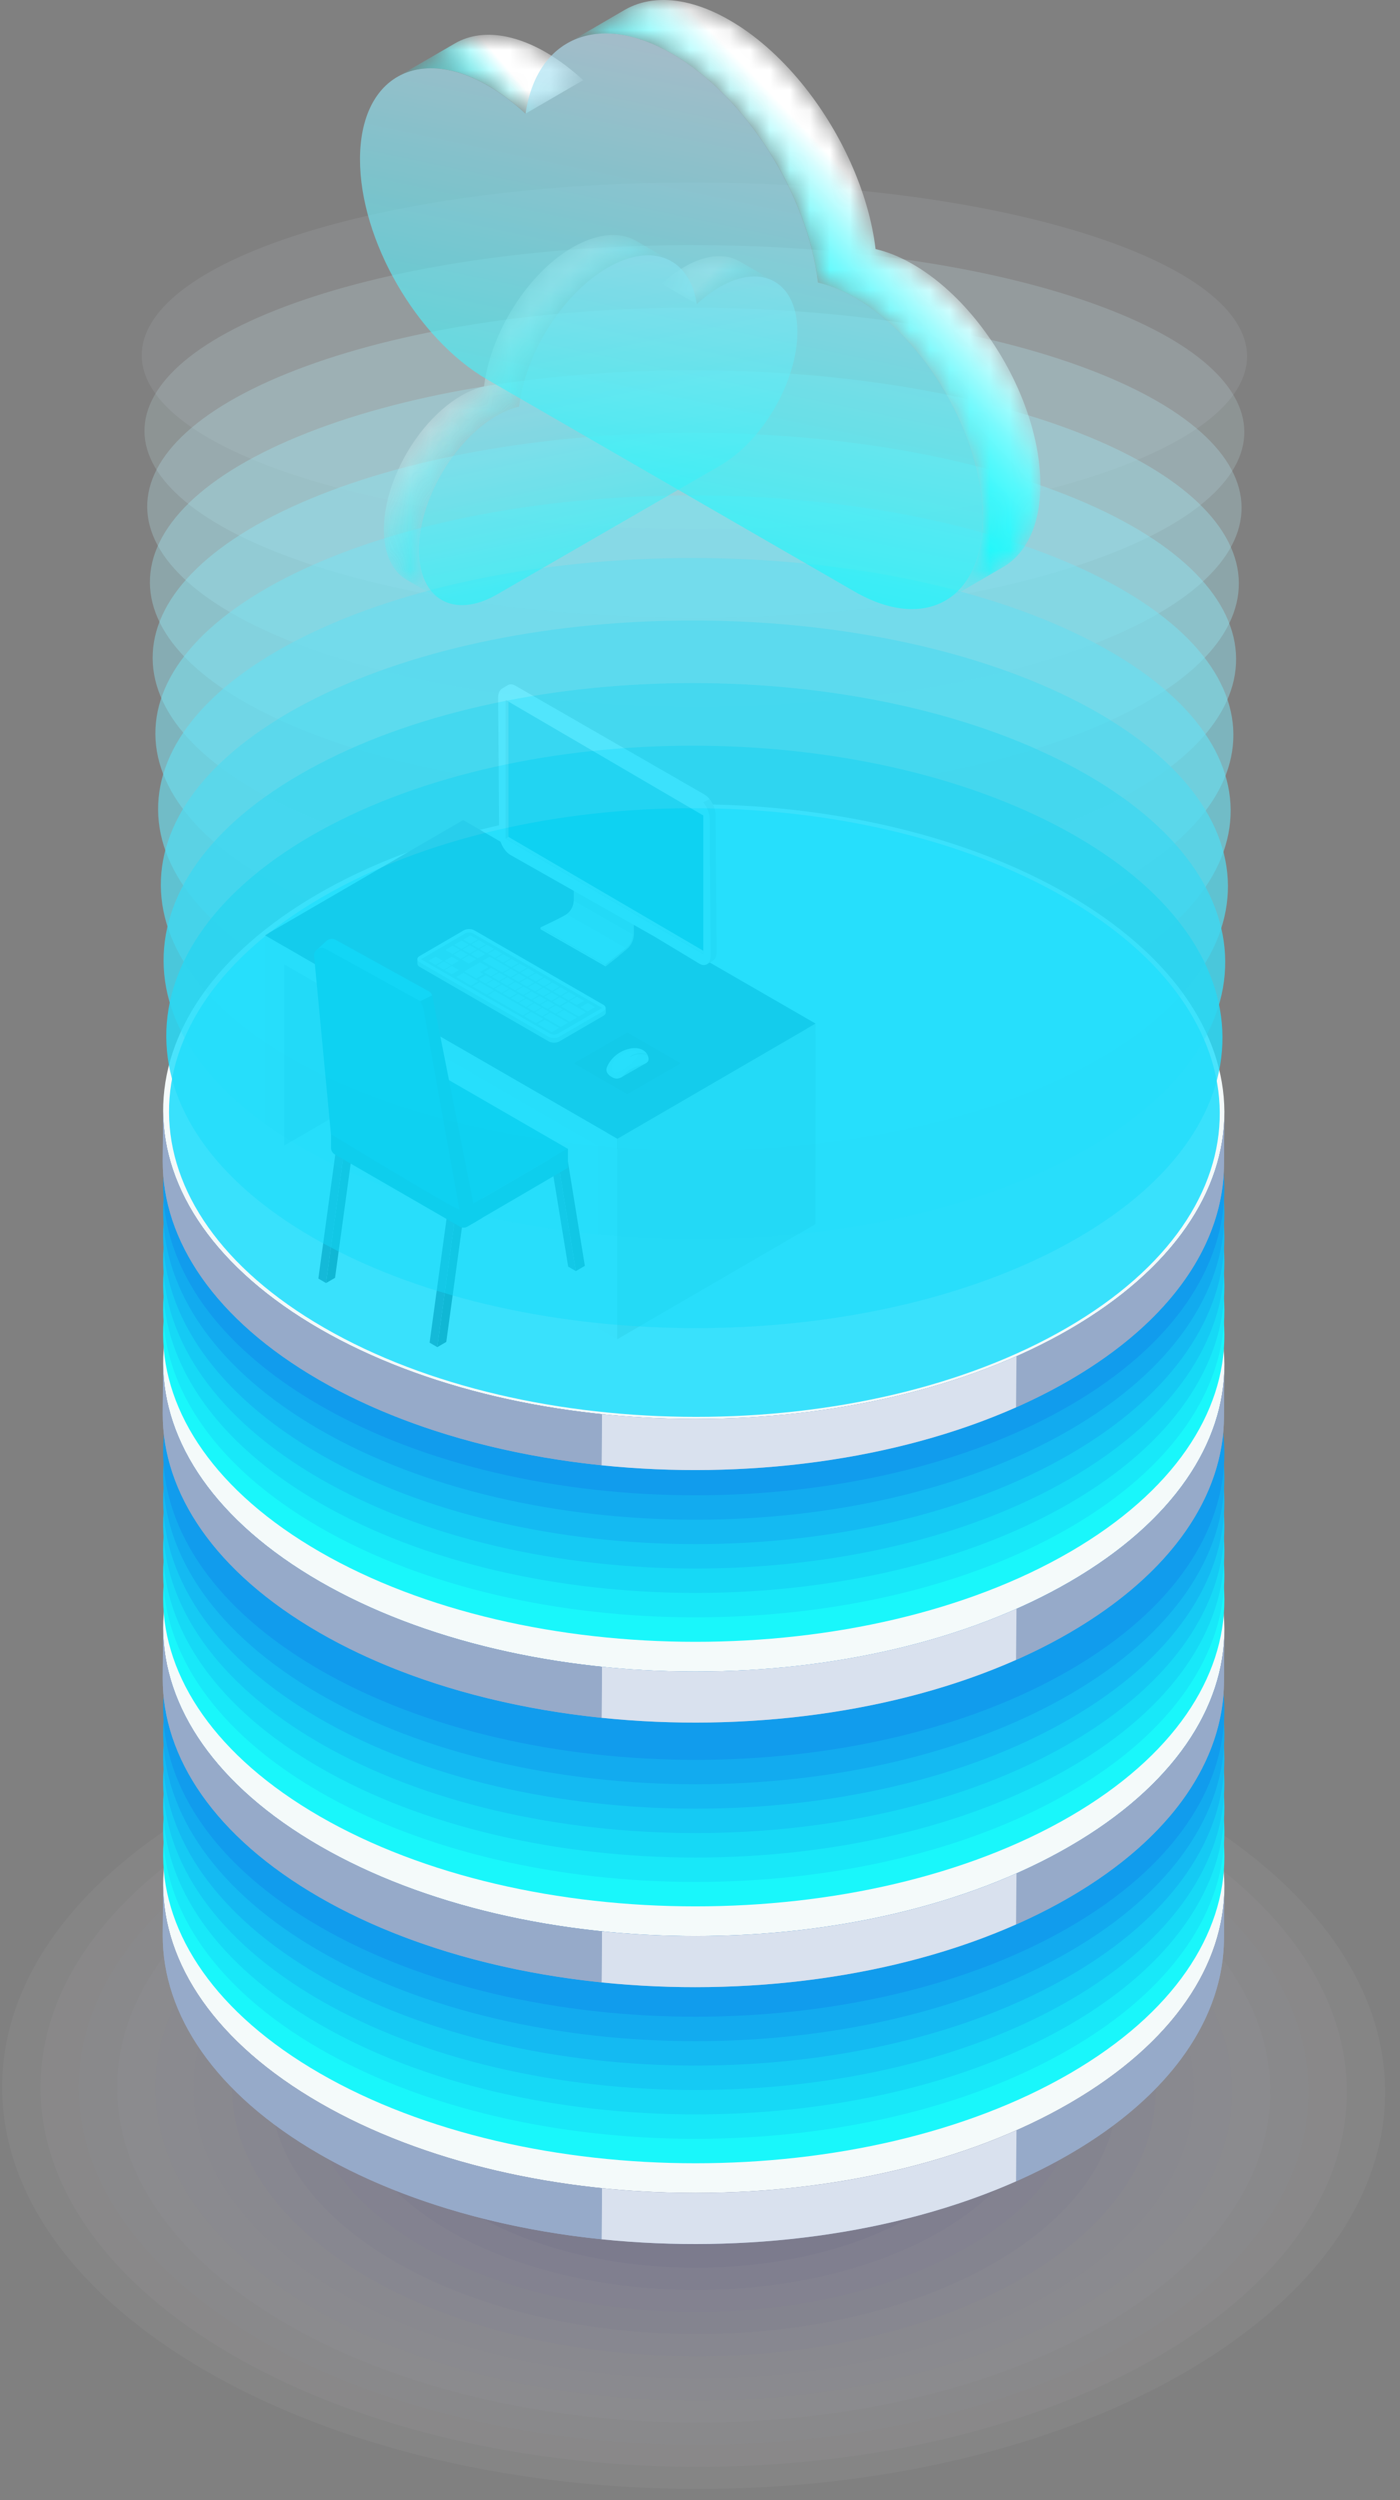<svg width="70" height="125" viewBox="0 0 70 125" fill="none" xmlns="http://www.w3.org/2000/svg">
<rect x="0" y="0" width="70" height="125" fill="#808080" stroke="none"/>
<g opacity="0.2">
<path opacity="0.2" d="M69.257 104.666C69.317 93.643 53.886 84.622 34.791 84.519C15.696 84.415 0.168 93.268 0.108 104.292C0.048 115.315 15.479 124.336 34.574 124.439C53.669 124.542 69.197 115.69 69.257 104.666Z" fill="white"/>
<path opacity="0.2" d="M67.343 104.657C67.4 94.243 52.823 85.722 34.786 85.625C16.749 85.527 2.082 93.889 2.025 104.303C1.969 114.716 16.545 123.237 34.582 123.335C52.619 123.433 67.287 115.07 67.343 104.657Z" fill="#EBEAF8"/>
<path opacity="0.2" d="M65.427 104.645C65.48 94.842 51.759 86.82 34.78 86.728C17.801 86.636 3.993 94.509 3.94 104.312C3.887 114.115 17.608 122.137 34.587 122.229C51.566 122.321 65.374 114.448 65.427 104.645Z" fill="#D6D5F2"/>
<path opacity="0.2" d="M63.513 104.635C63.563 95.444 50.697 87.923 34.776 87.836C18.854 87.75 5.907 95.131 5.857 104.323C5.807 113.515 18.674 121.036 34.595 121.122C50.516 121.208 63.464 113.827 63.513 104.635Z" fill="#C2BFEB"/>
<path opacity="0.2" d="M61.602 104.624C61.648 96.042 49.636 89.02 34.771 88.94C19.907 88.859 7.819 95.751 7.772 104.332C7.726 112.913 19.738 119.935 34.603 120.016C49.468 120.096 61.555 113.205 61.602 104.624Z" fill="#ADAAE4"/>
<path opacity="0.2" d="M59.688 104.612C59.731 96.641 48.574 90.118 34.767 90.043C20.96 89.969 9.732 96.37 9.689 104.341C9.646 112.312 20.804 118.834 34.611 118.909C48.417 118.984 59.645 112.583 59.688 104.612Z" fill="#9995DD"/>
<path opacity="0.2" d="M57.775 104.602C57.815 97.241 47.512 91.218 34.763 91.149C22.014 91.08 11.646 96.991 11.606 104.352C11.566 111.713 21.869 117.736 34.618 117.805C47.367 117.874 57.735 111.963 57.775 104.602Z" fill="#8480D7"/>
<path opacity="0.2" d="M55.863 104.59C55.9 97.84 46.451 92.316 34.758 92.253C23.066 92.189 13.558 97.61 13.521 104.361C13.485 111.111 22.933 116.635 34.626 116.699C46.318 116.762 55.827 111.341 55.863 104.59Z" fill="#706BD0"/>
<path opacity="0.2" d="M53.947 104.581C53.98 98.442 45.386 93.418 34.752 93.361C24.117 93.303 15.469 98.233 15.436 104.372C15.403 110.511 23.997 115.534 34.631 115.592C45.266 115.65 53.914 110.72 53.947 104.581Z" fill="#5B56C9"/>
<path opacity="0.2" d="M52.033 104.569C52.063 99.04 44.324 94.516 34.748 94.464C25.171 94.412 17.383 98.852 17.353 104.381C17.323 109.91 25.062 114.434 34.639 114.486C44.216 114.537 52.004 110.098 52.033 104.569Z" fill="#4740C2"/>
<path opacity="0.2" d="M50.12 104.559C50.147 99.641 43.262 95.616 34.743 95.57C26.224 95.524 19.297 99.474 19.27 104.392C19.244 109.311 26.128 113.335 34.647 113.381C43.166 113.428 50.093 109.478 50.12 104.559Z" fill="#322BBC"/>
<path opacity="0.2" d="M44.275 110.008C39.016 113.045 30.461 113.029 25.167 109.973C19.876 106.917 19.848 101.979 25.108 98.942C30.367 95.905 38.922 95.922 44.216 98.978C49.507 102.033 49.535 106.972 44.275 110.008Z" fill="#1E16B5"/>
</g>
<path d="M53.388 83.409C63.782 89.41 63.837 99.14 53.51 105.143C43.181 111.144 26.386 111.144 15.989 105.143C5.594 99.143 5.54 89.412 15.866 83.409C26.195 77.406 42.993 77.406 53.388 83.409Z" fill="#F4FAFA"/>
<path d="M61.219 94.35L61.198 96.904C61.186 100.813 58.618 104.715 53.489 107.695C43.163 113.696 26.365 113.696 15.97 107.695C10.74 104.675 8.127 100.709 8.139 96.751L8.16 94.197C8.148 98.156 10.761 102.121 15.991 105.139C26.386 111.139 43.184 111.139 53.513 105.139C58.642 102.161 61.21 98.259 61.219 94.35Z" fill="#96AAC9"/>
<path d="M61.219 94.351L61.198 96.904C61.191 99.249 60.265 101.591 58.418 103.732L58.439 101.178C60.286 99.037 61.212 96.695 61.219 94.351Z" fill="#96AAC9"/>
<path d="M58.439 101.178L58.418 103.732C57.186 105.162 55.541 106.503 53.489 107.695C52.636 108.192 51.739 108.647 50.803 109.062L50.824 106.508C51.76 106.093 52.657 105.638 53.51 105.141C55.565 103.949 57.207 102.608 58.439 101.178Z" fill="#96AAC9"/>
<path d="M50.824 106.508L50.803 109.061C44.779 111.728 37.223 112.694 30.078 111.957L30.099 109.403C37.244 110.141 44.8 109.175 50.824 106.508Z" fill="#D9E1EE"/>
<path d="M30.099 109.403L30.078 111.957C26.209 111.559 22.463 110.661 19.143 109.264L19.165 106.71C22.482 108.107 26.23 109.005 30.099 109.403Z" fill="#96AAC9"/>
<path d="M19.164 106.71L19.143 109.264C18.034 108.798 16.971 108.275 15.967 107.695C10.737 104.675 8.124 100.709 8.136 96.751L8.157 94.197C8.145 98.156 10.758 102.121 15.989 105.139C16.992 105.721 18.055 106.244 19.164 106.71Z" fill="#96AAC9"/>
<path d="M53.388 81.923C63.782 87.923 63.837 97.654 53.51 103.657C43.181 109.657 26.386 109.657 15.989 103.657C5.594 97.656 5.54 87.926 15.866 81.923C26.195 75.919 42.993 75.919 53.388 81.923Z" fill="#19F7FB"/>
<path d="M53.388 80.7C63.782 86.701 63.837 96.431 53.51 102.434C43.181 108.435 26.386 108.435 15.989 102.434C5.594 96.433 5.54 86.703 15.866 80.7C26.195 74.699 42.993 74.699 53.388 80.7Z" fill="#18E8F9"/>
<path d="M53.388 79.479C63.782 85.48 63.837 95.21 53.51 101.214C43.181 107.214 26.386 107.214 15.989 101.214C5.594 95.213 5.54 85.483 15.866 79.479C26.195 73.479 42.993 73.479 53.388 79.479Z" fill="#16D9F6"/>
<path d="M53.388 78.259C63.782 84.26 63.836 93.99 53.51 99.993C43.181 105.994 26.385 105.994 15.988 99.993C5.591 93.992 5.54 84.262 15.866 78.259C26.195 72.258 42.993 72.258 53.388 78.259Z" fill="#15CAF4"/>
<path d="M53.388 77.039C63.782 83.039 63.837 92.77 53.51 98.773C43.181 104.773 26.386 104.773 15.989 98.773C5.594 92.772 5.54 83.042 15.866 77.039C26.195 71.038 42.993 71.038 53.388 77.039Z" fill="#14BAF2"/>
<path d="M53.388 75.818C63.782 81.819 63.837 91.549 53.51 97.552C43.181 103.553 26.386 103.553 15.989 97.552C5.594 91.552 5.54 81.821 15.866 75.818C26.195 69.815 42.993 69.815 53.388 75.818Z" fill="#12ABEF"/>
<path d="M53.388 74.596C63.782 80.596 63.837 90.326 53.51 96.33C43.181 102.33 26.386 102.33 15.989 96.33C5.594 90.329 5.54 80.599 15.866 74.596C26.195 68.595 42.993 68.595 53.388 74.596Z" fill="#119CED"/>
<path d="M53.388 70.564C63.782 76.565 63.837 86.295 53.51 92.299C43.181 98.299 26.386 98.299 15.989 92.299C5.594 86.298 5.54 76.567 15.866 70.564C26.195 64.564 42.993 64.564 53.388 70.564Z" fill="#F4FAFA"/>
<path d="M61.219 81.508L61.198 84.062C61.186 87.971 58.618 91.872 53.489 94.852C43.163 100.853 26.365 100.853 15.97 94.852C10.74 91.832 8.127 87.869 8.139 83.909L8.16 81.355C8.148 85.313 10.761 89.278 15.991 92.296C26.386 98.297 43.184 98.297 53.513 92.296C58.642 89.316 61.21 85.414 61.219 81.508Z" fill="#96AAC9"/>
<path d="M61.219 81.508L61.198 84.062C61.191 86.406 60.265 88.748 58.418 90.89L58.439 88.336C60.286 86.192 61.212 83.85 61.219 81.508Z" fill="#96AAC9"/>
<path d="M58.439 88.333L58.418 90.887C57.186 92.317 55.541 93.658 53.489 94.852C52.636 95.35 51.739 95.804 50.803 96.216L50.824 93.663C51.76 93.248 52.657 92.793 53.51 92.296C55.565 91.104 57.207 89.763 58.439 88.333Z" fill="#96AAC9"/>
<path d="M50.824 93.663L50.803 96.216C44.779 98.883 37.223 99.85 30.078 99.114L30.099 96.561C37.244 97.296 44.8 96.332 50.824 93.663Z" fill="#D9E1EE"/>
<path d="M30.099 96.561L30.078 99.114C26.209 98.716 22.463 97.819 19.143 96.421L19.165 93.868C22.482 95.262 26.23 96.16 30.099 96.561Z" fill="#96AAC9"/>
<path d="M19.164 93.868L19.143 96.421C18.034 95.955 16.971 95.432 15.967 94.852C10.737 91.832 8.124 87.869 8.136 83.909L8.157 81.355C8.145 85.313 10.758 89.278 15.989 92.296C16.992 92.876 18.055 93.399 19.164 93.868Z" fill="#96AAC9"/>
<path d="M53.388 69.078C63.782 75.079 63.836 84.809 53.51 90.812C43.181 96.813 26.386 96.813 15.988 90.812C5.594 84.811 5.54 75.081 15.866 69.078C26.195 63.077 42.993 63.077 53.388 69.078Z" fill="#19F7FB"/>
<path d="M53.388 67.857C63.782 73.858 63.836 83.588 53.51 89.591C43.181 95.592 26.386 95.592 15.988 89.591C5.594 83.591 5.54 73.86 15.866 67.857C26.195 61.854 42.993 61.854 53.388 67.857Z" fill="#18E8F9"/>
<path d="M53.388 66.637C63.782 72.638 63.836 82.368 53.51 88.371C43.181 94.372 26.386 94.372 15.988 88.371C5.594 82.37 5.54 72.64 15.866 66.637C26.195 60.634 42.993 60.634 53.388 66.637Z" fill="#16D9F6"/>
<path d="M53.388 65.414C63.782 71.415 63.836 81.145 53.51 87.148C43.181 93.149 26.386 93.149 15.988 87.148C5.594 81.147 5.54 71.417 15.866 65.414C26.195 59.413 42.993 59.413 53.388 65.414Z" fill="#15CAF4"/>
<path d="M53.388 64.194C63.782 70.195 63.836 79.925 53.51 85.928C43.181 91.929 26.386 91.929 15.988 85.928C5.594 79.927 5.54 70.197 15.866 64.194C26.195 58.193 42.993 58.193 53.388 64.194Z" fill="#14BAF2"/>
<path d="M53.388 62.973C63.782 68.974 63.836 78.704 53.51 84.707C43.181 90.708 26.386 90.708 15.988 84.707C5.594 78.707 5.54 68.977 15.866 62.973C26.195 56.973 42.993 56.973 53.388 62.973Z" fill="#12ABEF"/>
<path d="M53.388 61.753C63.782 67.754 63.837 77.484 53.51 83.487C43.181 89.488 26.386 89.488 15.989 83.487C5.592 77.486 5.54 67.756 15.866 61.753C26.195 55.75 42.993 55.75 53.388 61.753Z" fill="#119CED"/>
<path d="M53.388 57.338C63.782 63.339 63.837 73.069 53.51 79.072C43.181 85.073 26.386 85.073 15.989 79.072C5.594 73.071 5.54 63.341 15.866 57.338C26.192 51.335 42.993 51.335 53.388 57.338Z" fill="#F4FAFA"/>
<path d="M61.219 68.279L61.198 70.833C61.186 74.742 58.618 78.643 53.489 81.623C43.163 87.624 26.365 87.624 15.97 81.623C10.74 78.603 8.127 74.64 8.139 70.682L8.16 68.128C8.148 72.086 10.761 76.052 15.991 79.072C26.386 85.073 43.184 85.073 53.513 79.072C58.642 76.089 61.21 72.188 61.219 68.279Z" fill="#96AAC9"/>
<path d="M61.219 68.279L61.198 70.833C61.191 73.177 60.265 75.519 58.418 77.661L58.439 75.107C60.286 72.965 61.212 70.623 61.219 68.279Z" fill="#96AAC9"/>
<path d="M58.439 75.107L58.418 77.661C57.186 79.091 55.541 80.431 53.489 81.626C52.636 82.123 51.739 82.578 50.803 82.992L50.824 80.438C51.76 80.024 52.657 79.569 53.51 79.074C55.565 77.877 57.207 76.537 58.439 75.107Z" fill="#96AAC9"/>
<path d="M50.824 80.436L50.803 82.99C44.779 85.657 37.223 86.623 30.078 85.885L30.099 83.332C37.244 84.069 44.8 83.103 50.824 80.436Z" fill="#D9E1EE"/>
<path d="M30.099 83.332L30.078 85.885C26.209 85.487 22.463 84.59 19.143 83.193L19.165 80.639C22.482 82.036 26.23 82.933 30.099 83.332Z" fill="#96AAC9"/>
<path d="M19.164 80.639L19.143 83.193C18.034 82.726 16.971 82.203 15.967 81.624C10.737 78.603 8.124 74.64 8.136 70.682L8.157 68.128C8.145 72.086 10.758 76.052 15.989 79.072C16.992 79.649 18.055 80.172 19.164 80.639Z" fill="#96AAC9"/>
<path d="M53.388 55.851C63.782 61.852 63.836 71.582 53.51 77.585C43.181 83.586 26.385 83.586 15.988 77.585C5.591 71.585 5.54 61.854 15.866 55.851C26.195 49.848 42.993 49.848 53.388 55.851Z" fill="#19F7FB"/>
<path d="M53.388 54.628C63.782 60.629 63.837 70.359 53.51 76.362C43.181 82.363 26.386 82.363 15.989 76.362C5.594 70.362 5.54 60.631 15.866 54.628C26.195 48.628 42.993 48.628 53.388 54.628Z" fill="#18E8F9"/>
<path d="M53.388 53.408C63.782 59.409 63.837 69.139 53.51 75.142C43.181 81.143 26.386 81.143 15.989 75.142C5.594 69.141 5.54 59.411 15.866 53.408C26.195 47.407 42.993 47.407 53.388 53.408Z" fill="#16D9F6"/>
<path d="M53.388 52.188C63.782 58.188 63.837 67.918 53.51 73.922C43.181 79.922 26.386 79.922 15.989 73.922C5.594 67.921 5.54 58.191 15.866 52.188C26.195 46.187 42.993 46.187 53.388 52.188Z" fill="#15CAF4"/>
<path d="M53.388 50.967C63.782 56.968 63.837 66.698 53.51 72.701C43.181 78.702 26.386 78.702 15.989 72.701C5.594 66.701 5.54 56.97 15.866 50.967C26.195 44.966 42.993 44.964 53.388 50.967Z" fill="#14BAF2"/>
<path d="M53.388 49.747C63.782 55.747 63.837 65.478 53.51 71.481C43.181 77.481 26.386 77.481 15.989 71.481C5.594 65.48 5.54 55.75 15.866 49.747C26.195 43.744 42.993 43.744 53.388 49.747Z" fill="#12ABEF"/>
<path d="M53.388 48.526C63.782 54.527 63.837 64.257 53.51 70.26C43.181 76.261 26.386 76.261 15.989 70.26C5.594 64.26 5.54 54.529 15.866 48.526C26.192 42.523 42.993 42.523 53.388 48.526Z" fill="#119CED"/>
<path d="M53.388 44.712C63.782 50.713 63.837 60.443 53.51 66.446C43.181 72.447 26.386 72.447 15.989 66.446C5.594 60.445 5.54 50.715 15.866 44.712C26.195 38.709 42.993 38.709 53.388 44.712Z" fill="#F4FAFA"/>
<path d="M61.219 55.653L61.198 58.207C61.186 62.116 58.618 66.017 53.489 68.998C43.163 74.998 26.365 74.998 15.97 68.998C10.74 65.977 8.127 62.012 8.139 58.054L8.16 55.5C8.148 59.458 10.761 63.423 15.991 66.444C26.386 72.444 43.184 72.444 53.513 66.444C58.642 63.463 61.21 59.562 61.219 55.653Z" fill="#96AAC9"/>
<path d="M61.219 55.653L61.198 58.207C61.191 60.551 60.265 62.893 58.418 65.035L58.439 62.481C60.286 60.339 61.212 57.997 61.219 55.653Z" fill="#96AAC9"/>
<path d="M58.439 62.481L58.418 65.035C57.185 66.465 55.541 67.805 53.489 68.998C52.636 69.495 51.739 69.949 50.803 70.364L50.824 67.81C51.76 67.395 52.657 66.941 53.51 66.446C55.565 65.252 57.207 63.911 58.439 62.481Z" fill="#96AAC9"/>
<path d="M50.824 67.81L50.803 70.364C44.779 73.031 37.223 73.997 30.077 73.26L30.099 70.706C37.244 71.443 44.8 70.477 50.824 67.81Z" fill="#D9E1EE"/>
<path d="M30.099 70.706L30.077 73.26C26.209 72.861 22.463 71.964 19.143 70.567L19.165 68.013C22.482 69.41 26.23 70.308 30.099 70.706Z" fill="#96AAC9"/>
<path d="M19.164 68.013L19.143 70.567C18.034 70.1 16.971 69.577 15.967 68.998C10.737 65.977 8.124 62.012 8.136 58.054L8.157 55.5C8.145 59.458 10.758 63.423 15.989 66.444C16.992 67.023 18.055 67.546 19.164 68.013Z" fill="#96AAC9"/>
<path d="M14.205 47.32L24.117 41.562L23.158 41.004L13.246 46.764L14.205 47.32Z" fill="#8A4B32"/>
<path d="M24.117 42.342L14.205 48.102L14.203 53.882H14.205L14.203 57.279L24.114 51.519L24.117 45.742H24.114L24.117 42.342Z" fill="#CACED5"/>
<path d="M14.205 48.102L13.246 47.546L13.244 53.323L13.246 53.325L13.244 56.721L14.203 57.279L14.205 51.5H14.203L14.205 48.102Z" fill="#F2F2F2"/>
<path d="M30.864 57.456L40.776 51.695L39.817 51.137L29.906 56.897L30.864 57.456Z" fill="#8A4B32"/>
<path d="M29.905 56.897L29.903 66.404L30.862 66.96L30.864 57.456L29.905 56.897Z" fill="#F2F2F2"/>
<path d="M40.776 51.175L30.864 56.935L30.862 57.83L30.864 57.828L30.862 66.96L40.773 61.202L40.776 51.695H40.773L40.776 51.175Z" fill="#D4D0C8"/>
<path d="M40.776 51.175L30.864 56.935L13.246 46.764L23.158 41.004L28.645 44.172L33.911 47.212L35.668 48.227L35.906 48.364L40.776 51.175Z" fill="#42395A"/>
<path d="M13.246 46.764L13.244 47.659L30.862 57.83L30.864 56.935L13.246 46.764Z" fill="#F2F2F2"/>
<path d="M34.028 53.163L31.364 54.704L28.697 53.163L31.364 51.624L34.028 53.163Z" fill="#30273B"/>
<path d="M30.93 47.801L31.335 47.461C31.566 47.268 31.698 46.986 31.698 46.684V43.979H31.569V46.684C31.569 46.945 31.453 47.193 31.253 47.362L30.798 47.744L30.93 47.801Z" fill="#CCBABA"/>
<path d="M30.275 48.225H30.277V48.317L30.93 47.801L30.933 47.796L30.866 47.758L30.852 47.77L30.275 48.225Z" fill="#D4D0C8"/>
<path d="M30.275 48.225H30.277V48.317L30.93 47.801L30.933 47.796V47.704L30.888 47.739L30.866 47.758L30.852 47.77L30.275 48.225Z" fill="#CCBABA"/>
<path d="M27.024 46.366L30.275 48.227L30.852 47.77L30.866 47.758L30.888 47.739H30.892L30.93 47.706L31.295 47.4L31.307 47.388C31.507 47.223 31.623 46.978 31.623 46.722V44.102L31.564 44.071L29.542 42.952L28.822 42.297H28.692V44.999C28.692 45.016 28.692 45.032 28.69 45.047C28.675 45.291 28.565 45.52 28.374 45.675C28.362 45.685 28.348 45.697 28.329 45.706C28.155 45.829 27.603 46.095 27.024 46.366Z" fill="#F2F2F2"/>
<path d="M28.697 45.049L31.628 46.724V44.297C31.42 44.095 31.269 43.958 31.248 43.982C31.201 44.038 29.33 43.52 28.699 43.433V45.002C28.697 45.018 28.697 45.035 28.697 45.049Z" fill="#D4D0C8"/>
<path d="M30.275 48.225L27.024 46.366V46.458L30.277 48.317L30.275 48.225Z" fill="#F2EAE6"/>
<path d="M28.336 45.711L31.298 47.403L31.309 47.391C31.51 47.226 31.625 46.981 31.625 46.724L28.694 45.049C28.68 45.294 28.569 45.522 28.379 45.678C28.369 45.687 28.355 45.699 28.336 45.711Z" fill="#E9E5E5"/>
<path d="M25.104 34.426L25.174 34.44L25.32 34.468C25.318 34.484 25.313 34.501 25.311 34.517C25.306 34.56 25.302 34.602 25.302 34.652L25.316 36.193L25.351 41.451C25.354 41.861 25.608 42.337 25.917 42.514L35.371 47.954C35.376 47.956 35.383 47.959 35.388 47.963L35.315 48.227L35.637 48.039C35.743 47.977 35.814 47.843 35.828 47.654C35.831 47.631 35.831 47.607 35.831 47.584L35.779 40.796V40.784C35.779 40.502 35.656 40.188 35.48 39.962C35.4 39.861 35.31 39.776 35.213 39.722L25.761 34.282C25.627 34.206 25.502 34.199 25.408 34.249L25.141 34.407L25.104 34.426Z" fill="#D4D0C8"/>
<path d="M25.144 34.404L25.174 34.442L25.313 34.52L35.159 40.115L35.482 39.962C35.402 39.861 35.312 39.776 35.216 39.722L25.763 34.282C25.629 34.206 25.504 34.199 25.41 34.249L25.144 34.404Z" fill="white"/>
<path d="M34.747 40.316L35.098 41.18L35.781 40.791V40.78C35.781 40.497 35.659 40.184 35.482 39.958L34.747 40.316Z" fill="#D4D0C8"/>
<path d="M24.906 34.883L24.913 35.561L24.92 36.423L24.955 41.682C24.958 42.092 25.212 42.568 25.521 42.745L28.984 44.707L32.704 46.816L32.791 46.868L34.975 48.185C35.227 48.328 35.44 48.227 35.508 47.961C35.517 47.921 35.524 47.878 35.529 47.831C35.531 47.808 35.531 47.784 35.531 47.758L35.527 46.985L35.513 44.992L35.484 40.961C35.482 40.549 35.227 40.073 34.916 39.899L31.015 37.689L31.008 37.684L29.674 36.892L27.985 35.889H27.983L26.03 34.779L25.464 34.459C25.257 34.341 25.078 34.388 24.981 34.553C24.932 34.635 24.906 34.746 24.906 34.883Z" fill="white"/>
<path d="M35.166 40.773V47.697L31.96 45.824L28.852 44.007L28.836 43.998L27.469 43.202V43.199L25.283 41.922V34.996L27.947 36.553L28.697 36.991L30.525 38.059L32.247 39.067L35.166 40.773Z" fill="#007799"/>
<path d="M25.424 35.078V41.845L35.166 47.539V47.697L25.283 41.923V34.998L25.424 35.078Z" fill="#CCBABA"/>
<path d="M35.166 47.697L25.283 41.922L25.424 41.845L35.166 47.539V47.697Z" fill="#F2F2F2"/>
<path d="M20.868 47.944C20.868 48.001 20.905 48.057 20.978 48.1L21.172 48.211V47.966L21.56 47.739L21.94 47.959L21.723 48.086L21.56 47.992L21.391 48.09L21.553 48.185L21.942 47.959V47.973L22.128 47.864C22.145 47.808 22.166 47.756 22.194 47.709L22.072 47.638V47.386L22.458 47.16L22.545 47.209V47.108L22.931 46.882L23.019 46.931V46.832L23.407 46.606L23.787 46.825V46.886L23.841 46.856L24.223 47.075V47.136L24.277 47.106L24.656 47.325V47.386L24.708 47.355L25.087 47.575V47.636L25.139 47.605L25.521 47.824V47.885L25.573 47.855L25.954 48.074V48.135L26.006 48.105L26.388 48.324V48.385L26.442 48.354L26.821 48.573V48.635L26.873 48.604L27.255 48.823V48.884L27.309 48.854L27.688 49.073V49.134L27.74 49.103L28.122 49.323V49.384L28.174 49.353L28.555 49.572V49.634L28.607 49.603L28.986 49.822V49.883L29.041 49.853L29.422 50.072V50.298L29.618 50.185L30 50.404V50.635L30.181 50.529C30.254 50.486 30.289 50.432 30.289 50.376V50.628C30.289 50.682 30.254 50.739 30.181 50.781L27.969 52.067C27.823 52.152 27.585 52.152 27.436 52.067L20.983 48.34C20.91 48.298 20.872 48.241 20.872 48.185C20.868 48.112 20.868 48.027 20.868 47.944Z" fill="#D4D0C8"/>
<path d="M20.976 47.801L23.188 46.514C23.334 46.429 23.572 46.429 23.718 46.514L30.172 50.239C30.317 50.324 30.32 50.463 30.174 50.548L27.962 51.834C27.816 51.919 27.578 51.919 27.431 51.834L20.976 48.109C20.83 48.025 20.83 47.886 20.976 47.801Z" fill="white"/>
<path d="M27.698 51.73C27.627 51.73 27.561 51.716 27.516 51.69L21.063 47.966C21.058 47.963 21.054 47.959 21.049 47.956C21.054 47.954 21.056 47.951 21.063 47.947L23.276 46.66C23.32 46.634 23.386 46.62 23.457 46.62C23.528 46.62 23.594 46.634 23.638 46.66L30.091 50.385C30.096 50.388 30.101 50.392 30.106 50.395C30.101 50.397 30.099 50.399 30.091 50.404L27.879 51.69C27.834 51.714 27.766 51.73 27.698 51.73Z" fill="#D4D0C8"/>
<path d="M23.528 46.762L23.162 46.974L23.52 47.183L23.888 46.969L23.528 46.762Z" fill="#F2F2F2"/>
<path d="M23.938 46.997L23.57 47.212L23.93 47.419L24.296 47.205L23.938 46.997Z" fill="#F2F2F2"/>
<path d="M24.345 47.233L23.98 47.447L24.338 47.655L24.706 47.443L24.345 47.233Z" fill="#F2F2F2"/>
<path d="M23.49 47.259L23.122 47.471L23.483 47.678L23.848 47.466L23.49 47.259Z" fill="#F2F2F2"/>
<path d="M22.632 47.282L22.267 47.494L22.625 47.702L22.991 47.49L22.632 47.282Z" fill="#F2F2F2"/>
<path d="M24.755 47.471L24.39 47.683L24.748 47.89L25.113 47.678L24.755 47.471Z" fill="#F2F2F2"/>
<path d="M23.04 47.518L22.675 47.732L23.035 47.94L23.401 47.725L23.04 47.518Z" fill="#F2F2F2"/>
<path d="M25.165 47.706L24.797 47.919L25.158 48.126L25.523 47.914L25.165 47.706Z" fill="#F2F2F2"/>
<path d="M23.45 47.756L23.085 47.968L23.443 48.175L23.808 47.963L23.45 47.756Z" fill="#F2F2F2"/>
<path d="M25.573 47.942L25.207 48.157L25.568 48.364L25.933 48.149L25.573 47.942Z" fill="#F2F2F2"/>
<path d="M24.482 47.831L24.117 48.043L25.118 48.623L25.485 48.411L24.482 47.831Z" fill="#F2F2F2"/>
<path d="M26.393 48.416L26.025 48.628L26.386 48.835L26.751 48.623L26.393 48.416Z" fill="#F2F2F2"/>
<path d="M25.535 48.439L25.167 48.651L25.528 48.858L25.893 48.647L25.535 48.439Z" fill="#F2F2F2"/>
<path d="M24.001 48.112L23.577 48.357L23.334 48.498L23.212 48.569L23.817 48.92L24.183 48.708L23.997 48.599L24.421 48.352L24.001 48.112Z" fill="#F2F2F2"/>
<path d="M26.8 48.651L26.435 48.863L26.793 49.071L27.161 48.858L26.8 48.651Z" fill="#F2F2F2"/>
<path d="M25.942 48.675L25.577 48.887L25.935 49.096L26.303 48.882L25.942 48.675Z" fill="#F2F2F2"/>
<path d="M25.36 48.859L24.995 49.071L25.356 49.278L25.721 49.066L25.36 48.859Z" fill="#F2F2F2"/>
<path d="M27.21 48.887L26.843 49.101L27.203 49.309L27.568 49.094L27.21 48.887Z" fill="#F2F2F2"/>
<path d="M26.352 48.913L25.987 49.125L26.345 49.332L26.711 49.118L26.352 48.913Z" fill="#F2F2F2"/>
<path d="M25.766 49.092L25.401 49.304L25.759 49.514L26.126 49.299L25.766 49.092Z" fill="#F2F2F2"/>
<path d="M27.618 49.123L27.252 49.337L27.611 49.544L27.978 49.33L27.618 49.123Z" fill="#F2F2F2"/>
<path d="M26.762 49.148L26.395 49.36L26.755 49.568L27.12 49.356L26.762 49.148Z" fill="#F2F2F2"/>
<path d="M23.987 49.106L23.622 49.318L24.336 49.73L24.701 49.518L23.987 49.106Z" fill="#F2F2F2"/>
<path d="M26.171 49.325L25.803 49.539L26.164 49.747L26.529 49.532L26.171 49.325Z" fill="#F2F2F2"/>
<path d="M28.028 49.36L27.66 49.572L28.02 49.78L28.388 49.568L28.028 49.36Z" fill="#F2F2F2"/>
<path d="M27.17 49.384L26.805 49.596L27.163 49.803L27.53 49.591L27.17 49.384Z" fill="#F2F2F2"/>
<path d="M26.574 49.558L26.209 49.77L26.569 49.98L26.934 49.766L26.574 49.558Z" fill="#F2F2F2"/>
<path d="M28.438 49.596L28.07 49.808L28.43 50.015L28.796 49.803L28.438 49.596Z" fill="#F2F2F2"/>
<path d="M27.58 49.62L27.212 49.832L27.573 50.041L27.938 49.827L27.58 49.62Z" fill="#F2F2F2"/>
<path d="M26.979 49.791L26.614 50.004L26.972 50.213L27.34 49.999L26.979 49.791Z" fill="#F2F2F2"/>
<path d="M28.845 49.832L28.48 50.046L28.838 50.251L29.206 50.039L28.845 49.832Z" fill="#F2F2F2"/>
<path d="M27.988 49.855L27.622 50.069L27.983 50.277L28.348 50.062L27.988 49.855Z" fill="#F2F2F2"/>
<path d="M27.384 50.027L27.017 50.239L27.377 50.447L27.742 50.234L27.384 50.027Z" fill="#F2F2F2"/>
<path d="M29.389 50.145L29.022 50.359L29.382 50.567L29.75 50.352L29.389 50.145Z" fill="#F2F2F2"/>
<path d="M27.787 50.26L27.422 50.472L27.78 50.68L28.148 50.468L27.787 50.26Z" fill="#F2F2F2"/>
<path d="M24.746 49.544L24.381 49.756L26.138 50.772L26.503 50.56L24.746 49.544Z" fill="#F2F2F2"/>
<path d="M28.414 50.102L28.049 50.315L28.935 50.826L29.3 50.614L28.414 50.102Z" fill="#F2F2F2"/>
<path d="M28.192 50.494L27.827 50.706L28.487 51.087L28.852 50.873L28.192 50.494Z" fill="#F2F2F2"/>
<path d="M26.56 50.59L26.192 50.802L26.8 51.153L27.165 50.941L26.56 50.59Z" fill="#F2F2F2"/>
<path d="M27.241 50.984L26.873 51.196L27.589 51.608L27.954 51.396L27.241 50.984Z" fill="#F2F2F2"/>
<path d="M23.08 47.023L22.715 47.235L23.073 47.443L23.438 47.231L23.08 47.023Z" fill="#F2F2F2"/>
<path d="M23.898 47.494L23.532 47.706L23.89 47.914L24.258 47.702L23.898 47.494Z" fill="#F2F2F2"/>
<path d="M21.784 47.829L21.419 48.041L21.777 48.248L22.145 48.036L21.784 47.829Z" fill="#F2F2F2"/>
<path d="M22.192 48.065L22.142 48.093L21.827 48.277L22.185 48.484L22.552 48.272L22.515 48.251L22.192 48.065Z" fill="#F2F2F2"/>
<path d="M22.587 47.829L22.538 47.857L22.22 48.041L22.581 48.248L22.946 48.036L22.91 48.015L22.587 47.829Z" fill="#F2F2F2"/>
<path d="M25.983 48.178L25.615 48.392L25.976 48.599L26.341 48.385L25.983 48.178Z" fill="#F2F2F2"/>
<path d="M22.587 48.293L22.22 48.505L22.581 48.712L22.946 48.5L22.587 48.293Z" fill="#F2F2F2"/>
<path d="M24.552 48.392L24.187 48.604L24.548 48.811L24.913 48.599L24.552 48.392Z" fill="#F2F2F2"/>
<path d="M24.958 48.625L24.593 48.837L24.951 49.045L25.316 48.833L24.958 48.625Z" fill="#F2F2F2"/>
<path d="M23.172 48.635L22.807 48.847L23.549 49.276L23.914 49.063L23.172 48.635Z" fill="#F2F2F2"/>
<path d="M27.111 50.388L26.744 50.6L27.104 50.807L27.469 50.595L27.111 50.388Z" fill="#F2F2F2"/>
<path d="M27.071 50.364L26.711 50.157L26.345 50.369L26.703 50.576L27.071 50.364Z" fill="#F2F2F2"/>
<path d="M26.666 50.131L26.305 49.923L25.94 50.136L26.301 50.343L26.666 50.131Z" fill="#F2F2F2"/>
<path d="M26.268 49.9L25.907 49.693L25.54 49.905L25.9 50.112L26.268 49.9Z" fill="#F2F2F2"/>
<path d="M25.848 49.66L25.49 49.452L25.123 49.664L25.483 49.872L25.848 49.66Z" fill="#F2F2F2"/>
<path d="M25.448 49.429L25.09 49.221L24.722 49.433L25.083 49.641L25.448 49.429Z" fill="#F2F2F2"/>
<path d="M25.045 49.193L24.684 48.986L24.319 49.2L24.677 49.407L25.045 49.193Z" fill="#F2F2F2"/>
<path d="M24.644 48.962L24.284 48.755L23.919 48.969L24.279 49.177L24.644 48.962Z" fill="#F2F2F2"/>
<path d="M28.404 51.134L27.519 50.623L27.154 50.835L28.039 51.346L28.404 51.134Z" fill="#F2F2F2"/>
<path d="M31.234 52.876L31.032 52.993V53.882L32.276 53.168L32.261 52.876H31.234Z" fill="#D4D0C8"/>
<path d="M32.181 53.203C31.696 53.34 31.448 53.453 31.213 53.731C31.055 53.922 30.831 53.992 30.591 53.853C30.419 53.754 30.32 53.625 30.32 53.481C30.32 53.422 30.341 53.363 30.372 53.297C30.563 52.885 30.965 52.555 31.434 52.442C31.75 52.352 32.162 52.397 32.341 52.685C32.351 52.697 32.358 52.711 32.365 52.725C32.372 52.736 32.377 52.748 32.382 52.76C32.452 52.918 32.487 53.116 32.181 53.203Z" fill="#F2F2F2"/>
<path d="M30.728 53.012C30.652 53.104 30.589 53.215 30.565 53.333C30.537 53.476 30.622 53.665 30.787 53.641C30.928 53.62 31.062 53.533 31.18 53.458C31.361 53.342 31.536 53.212 31.682 53.052C31.757 52.97 31.934 52.812 31.892 52.697C31.729 52.251 30.886 52.826 30.728 53.012Z" fill="white"/>
<path d="M32.379 52.76C32.063 52.657 31.762 52.711 31.47 52.857C31.465 52.859 31.465 52.852 31.467 52.85C31.712 52.647 32.04 52.605 32.342 52.685C32.351 52.697 32.358 52.711 32.365 52.725C32.37 52.739 32.374 52.751 32.379 52.76Z" fill="#D4D0C8"/>
<path d="M22.934 59.534L21.864 67.353L22.314 67.092L23.348 59.534H22.934Z" fill="#1B1823"/>
<path d="M28.301 57.491H27.808L28.793 63.551L29.243 63.289L28.301 57.491Z" fill="#1B1823"/>
<path d="M22.519 59.534L21.48 67.129L21.864 67.353L22.934 59.534H22.519Z" fill="#30273B"/>
<path d="M27.808 57.491H27.457L28.409 63.327L28.793 63.551L27.808 57.491Z" fill="#30273B"/>
<path d="M17.256 57.163L16.302 64.149L16.752 63.888L17.673 57.163H17.256Z" fill="#1B1823"/>
<path d="M16.841 57.163L15.918 63.925L16.302 64.149L17.256 57.163H16.841Z" fill="#30273B"/>
<path d="M24.088 55.771V60.905L23.846 61.046L23.37 61.322C23.29 61.369 23.198 61.385 23.111 61.369C23.066 61.362 23.019 61.345 22.979 61.322L22.507 61.048L16.747 57.722C16.632 57.656 16.568 57.545 16.554 57.43L16.552 57.427V56.41L17.918 56.362L18.615 55.957L18.94 55.769H24.088V55.771Z" fill="#005B75"/>
<path d="M21.339 53.363C21.308 53.408 21.266 53.446 21.216 53.474L16.74 56.075C16.481 56.226 16.481 56.603 16.74 56.754L22.971 60.351C23.094 60.422 23.242 60.422 23.365 60.351L28.386 57.434L21.339 53.363Z" fill="#007799"/>
<path d="M28.395 57.423V58.382C28.327 58.433 23.605 61.183 23.605 61.183V60.217H23.594C23.594 60.219 28.39 57.423 28.395 57.423Z" fill="#005B75"/>
<path d="M16.132 51.589L16.191 47.652L15.894 47.44L16.323 47.042C16.33 47.037 16.335 47.03 16.342 47.026L16.346 47.021H16.349C16.469 46.929 16.639 46.906 16.785 46.99L21.442 49.563C21.523 49.61 21.579 49.683 21.61 49.768L16.28 52.409L16.132 51.589Z" fill="#25A2C4"/>
<path d="M21.605 49.77C21.61 49.782 21.614 49.792 21.617 49.803H21.619L21.622 49.815C21.622 49.822 21.624 49.829 21.624 49.834L22.8 55.773L23.843 61.049L23.367 61.324C23.287 61.371 23.195 61.388 23.108 61.371L22.934 60.339L18.611 55.962L16.53 53.856L16.276 52.411L21.605 49.77Z" fill="#005B75"/>
<path d="M22.969 60.467C22.969 60.467 21.65 53.182 21.183 50.48C21.157 50.331 21.07 50.091 20.941 50.015L16.283 47.443C16.043 47.304 15.739 47.452 15.699 47.728L16.547 56.706C16.547 56.702 22.96 60.615 22.969 60.467Z" fill="#007799"/>
<g opacity="0.9">
<path opacity="0.091" d="M15.244 23.913C26.07 27.296 43.568 27.296 54.323 23.913C65.08 20.53 65.022 15.048 54.196 11.664C43.37 8.281 25.874 8.281 15.117 11.664C4.359 15.048 4.418 20.53 15.244 23.913Z" fill="#E6FAFD"/>
<path opacity="0.182" d="M15.341 28.159C26.114 31.796 43.523 31.796 54.226 28.159C64.93 24.521 64.873 18.622 54.099 14.984C43.325 11.346 25.917 11.346 15.213 14.984C4.51 18.624 4.567 24.521 15.341 28.159Z" fill="#D1F7FD"/>
<path opacity="0.273" d="M15.437 32.407C26.157 36.301 43.481 36.301 54.13 32.407C64.779 28.512 64.722 22.198 54.002 18.306C43.283 14.412 25.959 14.412 15.31 18.306C4.661 22.2 4.717 28.512 15.437 32.407Z" fill="#BBF4FD"/>
<path opacity="0.364" d="M15.531 36.654C26.197 40.806 43.433 40.806 54.031 36.654C64.628 32.503 64.572 25.777 53.906 21.625C43.24 17.474 26.004 17.474 15.406 21.625C4.809 25.774 4.866 32.503 15.531 36.654Z" fill="#A5F1FD"/>
<path opacity="0.455" d="M15.628 40.9C26.242 45.306 43.391 45.306 53.934 40.9C64.477 36.494 64.423 29.351 53.809 24.945C43.196 20.539 26.046 20.539 15.503 24.945C4.96 29.351 5.017 36.494 15.628 40.9Z" fill="#90EEFD"/>
<path opacity="0.545" d="M15.725 45.148C26.284 49.81 43.349 49.81 53.837 45.148C64.329 40.485 64.272 32.927 53.713 28.265C43.153 23.602 26.091 23.602 15.6 28.265C5.111 32.927 5.165 40.485 15.725 45.148Z" fill="#7AEAFC"/>
<path opacity="0.636" d="M15.821 49.396C26.326 54.313 43.304 54.313 53.741 49.396C64.178 44.476 64.124 36.504 53.616 31.587C43.111 26.67 26.133 26.67 15.696 31.587C5.259 36.504 5.316 44.476 15.821 49.396Z" fill="#65E7FC"/>
<path opacity="0.727" d="M15.918 53.641C26.369 58.815 43.261 58.815 53.644 53.641C64.03 48.467 63.973 40.078 53.522 34.904C43.071 29.73 26.178 29.73 15.795 34.904C5.41 40.08 5.464 48.467 15.918 53.641Z" fill="#4FE4FC"/>
<path opacity="0.818" d="M16.014 57.889C26.414 63.32 43.217 63.32 53.548 57.889C63.879 52.459 63.825 43.657 53.425 38.226C43.026 32.795 26.223 32.795 15.892 38.226C5.561 43.657 5.615 52.459 16.014 57.889Z" fill="#39E1FC"/>
<path opacity="0.909" d="M16.109 62.137C26.454 67.822 43.172 67.822 53.451 62.137C63.728 56.45 63.674 47.233 53.329 41.545C42.983 35.861 26.265 35.861 15.989 41.545C5.709 47.23 5.763 56.45 16.109 62.137Z" fill="#24DEFC"/>
<path opacity="0.9" d="M16.205 66.382C26.496 72.324 43.13 72.324 53.355 66.382C63.58 60.441 63.525 50.807 53.232 44.865C42.941 38.923 26.31 38.923 16.085 44.865C5.86 50.807 5.914 60.441 16.205 66.382Z" fill="#0EDBFC"/>
</g>
<g opacity="0.9">
<g opacity="0.9">
<g opacity="0.9">
<mask id="mask0" mask-type="alpha" maskUnits="userSpaceOnUse" x="33" y="12" width="6" height="4">
<g opacity="0.9">
<g opacity="0.9">
<path opacity="0.9" d="M36.988 13.069C36.549 12.814 36.01 12.739 35.404 12.868C35.032 12.946 34.634 13.101 34.222 13.339C33.828 13.568 33.447 13.855 33.088 14.188L34.839 15.203C35.197 14.871 35.576 14.583 35.972 14.355C36.384 14.117 36.78 13.961 37.155 13.884C37.76 13.757 38.3 13.832 38.738 14.086L36.988 13.069Z" fill="url(#paint0_linear)"/>
</g>
</g>
</mask>
<g mask="url(#mask0)">
<path opacity="0.9" d="M36.988 13.069C36.549 12.814 36.01 12.739 35.404 12.868C35.032 12.946 34.634 13.101 34.222 13.339C33.828 13.568 33.447 13.855 33.088 14.188L34.839 15.203C35.197 14.871 35.576 14.583 35.972 14.355C36.384 14.117 36.78 13.961 37.155 13.884C37.76 13.757 38.3 13.832 38.738 14.086L36.988 13.069Z" fill="url(#paint1_linear)"/>
</g>
<mask id="mask1" mask-type="alpha" maskUnits="userSpaceOnUse" x="19" y="11" width="15" height="19">
<g opacity="0.9">
<g opacity="0.9">
<path opacity="0.9" d="M31.83 12.053C31.326 11.759 30.699 11.674 30 11.82C29.568 11.912 29.109 12.091 28.631 12.367C27.839 12.823 27.095 13.488 26.451 14.275C25.264 15.724 24.409 17.585 24.201 19.319C23.843 19.401 23.462 19.552 23.068 19.778C22.385 20.174 21.744 20.747 21.186 21.425C19.994 22.877 19.188 24.806 19.193 26.491C19.197 27.713 19.628 28.576 20.326 28.981L22.076 29.999C21.379 29.593 20.948 28.731 20.943 27.509C20.938 25.826 21.744 23.897 22.936 22.445C23.492 21.767 24.136 21.194 24.819 20.799C25.212 20.57 25.594 20.419 25.952 20.337C26.159 18.605 27.015 16.744 28.202 15.293C28.848 14.506 29.59 13.841 30.384 13.384C30.86 13.109 31.319 12.93 31.75 12.838C32.45 12.692 33.074 12.776 33.581 13.071L31.83 12.053Z" fill="url(#paint2_linear)"/>
</g>
</g>
</mask>
<g mask="url(#mask1)">
<path opacity="0.9" d="M31.83 12.053C31.326 11.759 30.699 11.674 30 11.82C29.568 11.912 29.109 12.091 28.631 12.367C27.839 12.823 27.095 13.488 26.451 14.275C25.264 15.724 24.409 17.585 24.201 19.319C23.843 19.401 23.462 19.552 23.068 19.778C22.385 20.174 21.744 20.747 21.186 21.425C19.994 22.877 19.188 24.806 19.193 26.491C19.197 27.713 19.628 28.576 20.326 28.981L22.076 29.999C21.379 29.593 20.948 28.731 20.943 27.509C20.938 25.826 21.744 23.897 22.936 22.445C23.492 21.767 24.136 21.194 24.819 20.799C25.212 20.57 25.594 20.419 25.952 20.337C26.159 18.605 27.015 16.744 28.202 15.293C28.848 14.506 29.59 13.841 30.384 13.384C30.86 13.109 31.319 12.93 31.75 12.838C32.45 12.692 33.074 12.776 33.581 13.071L31.83 12.053Z" fill="url(#paint3_linear)"/>
</g>
</g>
<g opacity="0.8">
<path opacity="0.8" d="M30.381 13.382C32.634 12.081 34.502 12.908 34.837 15.203C35.195 14.871 35.574 14.583 35.97 14.355C38.116 13.116 39.862 14.11 39.869 16.577C39.876 19.043 38.14 22.045 35.996 23.284L24.845 29.723C22.698 30.962 20.953 29.968 20.945 27.504C20.939 25.037 22.675 22.033 24.819 20.794C25.212 20.565 25.594 20.415 25.952 20.332C26.27 17.663 28.129 14.682 30.381 13.382Z" fill="url(#paint4_linear)"/>
</g>
</g>
</g>
<mask id="mask2" mask-type="alpha" maskUnits="userSpaceOnUse" x="19" y="1" width="11" height="5">
<path d="M22.743 2.172C23.464 1.752 24.352 1.63 25.348 1.839C25.961 1.969 26.616 2.223 27.294 2.614C27.942 2.989 28.569 3.463 29.158 4.009L26.279 5.682C25.69 5.135 25.063 4.662 24.416 4.287C23.737 3.896 23.084 3.639 22.469 3.512C21.475 3.302 20.585 3.425 19.866 3.844L22.743 2.172Z" fill="url(#paint5_linear)"/>
</mask>
<g mask="url(#mask2)">
<path d="M22.743 2.172C23.464 1.752 24.352 1.63 25.348 1.839C25.961 1.969 26.616 2.223 27.294 2.614C27.942 2.989 28.569 3.463 29.158 4.009L26.279 5.682C25.69 5.135 25.063 4.662 24.416 4.287C23.737 3.896 23.084 3.639 22.469 3.512C21.475 3.302 20.585 3.425 19.866 3.844L22.743 2.172Z" fill="url(#paint6_linear)"/>
</g>
<mask id="mask3" mask-type="alpha" maskUnits="userSpaceOnUse" x="28" y="0" width="25" height="31">
<path d="M31.227 0.499C32.058 0.016 33.086 -0.126 34.238 0.115C34.947 0.265 35.705 0.56 36.488 1.015C37.791 1.766 39.013 2.862 40.076 4.155C42.031 6.54 43.438 9.605 43.779 12.453C44.368 12.587 44.995 12.837 45.645 13.212C46.769 13.862 47.825 14.804 48.741 15.921C50.704 18.31 52.028 21.486 52.018 24.254C52.014 26.269 51.3 27.685 50.155 28.351L47.276 30.024C48.423 29.357 49.135 27.939 49.142 25.927C49.149 23.161 47.825 19.983 45.864 17.596C44.948 16.482 43.892 15.537 42.769 14.887C42.118 14.512 41.494 14.262 40.903 14.128C40.561 11.277 39.157 8.215 37.199 5.83C36.139 4.537 34.914 3.444 33.611 2.69C32.826 2.237 32.07 1.941 31.361 1.792C30.211 1.55 29.182 1.693 28.35 2.176L31.227 0.499Z" fill="url(#paint7_linear)"/>
</mask>
<g mask="url(#mask3)">
<path d="M31.227 0.499C32.058 0.016 33.086 -0.126 34.238 0.115C34.947 0.265 35.705 0.56 36.488 1.015C37.791 1.766 39.013 2.862 40.076 4.155C42.031 6.54 43.438 9.605 43.779 12.453C44.368 12.587 44.995 12.837 45.645 13.212C46.769 13.862 47.825 14.804 48.741 15.921C50.704 18.31 52.028 21.486 52.018 24.254C52.014 26.269 51.3 27.685 50.155 28.351L47.276 30.024C48.423 29.357 49.135 27.939 49.142 25.927C49.149 23.161 47.825 19.983 45.864 17.596C44.948 16.482 43.892 15.537 42.769 14.887C42.118 14.512 41.494 14.262 40.903 14.128C40.561 11.277 39.157 8.215 37.199 5.83C36.139 4.537 34.914 3.444 33.611 2.69C32.826 2.237 32.07 1.941 31.361 1.792C30.211 1.55 29.182 1.693 28.35 2.176L31.227 0.499Z" fill="url(#paint8_linear)"/>
</g>
<g opacity="0.8">
<path opacity="0.8" d="M33.608 2.687C29.902 0.548 26.828 1.908 26.279 5.684C25.69 5.138 25.063 4.664 24.415 4.29C20.886 2.252 18.012 3.887 18 7.946C17.988 12.003 20.844 16.946 24.375 18.982L42.726 29.576C46.255 31.614 49.13 29.982 49.142 25.925C49.153 21.865 46.296 16.922 42.766 14.884C42.116 14.51 41.492 14.26 40.9 14.126C40.375 9.73 37.317 4.827 33.608 2.687Z" fill="url(#paint9_linear)"/>
</g>
<defs>
<linearGradient id="paint0_linear" x1="38.608" y1="16.47" x2="35.459" y2="13.745" gradientUnits="userSpaceOnUse">
<stop offset="0.235" stop-color="white"/>
<stop offset="0.417" stop-color="#FBFBFB"/>
<stop offset="0.589" stop-color="#F0F0F0"/>
<stop offset="0.756" stop-color="#DDDDDD"/>
<stop offset="0.919" stop-color="#C2C2C2"/>
<stop offset="1" stop-color="#B3B3B3"/>
</linearGradient>
<linearGradient id="paint1_linear" x1="38.608" y1="16.47" x2="35.459" y2="13.745" gradientUnits="userSpaceOnUse">
<stop offset="0.235" stop-color="#19F7FB"/>
<stop offset="0.343" stop-color="#1DF7FB"/>
<stop offset="0.445" stop-color="#28F8FB"/>
<stop offset="0.544" stop-color="#3BF8FC"/>
<stop offset="0.642" stop-color="#56F9FC"/>
<stop offset="0.739" stop-color="#78FAFD"/>
<stop offset="0.834" stop-color="#A3FCFD"/>
<stop offset="0.928" stop-color="#D4FDFE"/>
<stop offset="1" stop-color="white"/>
</linearGradient>
<linearGradient id="paint2_linear" x1="29.695" y1="23.687" x2="23.943" y2="18.177" gradientUnits="userSpaceOnUse">
<stop offset="0.235" stop-color="white"/>
<stop offset="0.417" stop-color="#FBFBFB"/>
<stop offset="0.589" stop-color="#F0F0F0"/>
<stop offset="0.756" stop-color="#DDDDDD"/>
<stop offset="0.919" stop-color="#C2C2C2"/>
<stop offset="1" stop-color="#B3B3B3"/>
</linearGradient>
<linearGradient id="paint3_linear" x1="29.695" y1="23.687" x2="23.943" y2="18.177" gradientUnits="userSpaceOnUse">
<stop offset="0.235" stop-color="#19F7FB"/>
<stop offset="0.343" stop-color="#1DF7FB"/>
<stop offset="0.445" stop-color="#28F8FB"/>
<stop offset="0.544" stop-color="#3BF8FC"/>
<stop offset="0.642" stop-color="#56F9FC"/>
<stop offset="0.739" stop-color="#78FAFD"/>
<stop offset="0.834" stop-color="#A3FCFD"/>
<stop offset="0.928" stop-color="#D4FDFE"/>
<stop offset="1" stop-color="white"/>
</linearGradient>
<linearGradient id="paint4_linear" x1="31.745" y1="28.411" x2="28.675" y2="13.799" gradientUnits="userSpaceOnUse">
<stop offset="0.005" stop-color="#19F7FB"/>
<stop offset="1" stop-color="#B5DFF2"/>
</linearGradient>
<linearGradient id="paint5_linear" x1="20.076" y1="7.768" x2="25.256" y2="3.284" gradientUnits="userSpaceOnUse">
<stop offset="0.235" stop-color="white"/>
<stop offset="0.417" stop-color="#FBFBFB"/>
<stop offset="0.589" stop-color="#F0F0F0"/>
<stop offset="0.756" stop-color="#DDDDDD"/>
<stop offset="0.919" stop-color="#C2C2C2"/>
<stop offset="1" stop-color="#B3B3B3"/>
</linearGradient>
<linearGradient id="paint6_linear" x1="20.076" y1="7.768" x2="25.256" y2="3.284" gradientUnits="userSpaceOnUse">
<stop offset="0.235" stop-color="#19F7FB"/>
<stop offset="0.343" stop-color="#1DF7FB"/>
<stop offset="0.445" stop-color="#28F8FB"/>
<stop offset="0.544" stop-color="#3BF8FC"/>
<stop offset="0.642" stop-color="#56F9FC"/>
<stop offset="0.739" stop-color="#78FAFD"/>
<stop offset="0.834" stop-color="#A3FCFD"/>
<stop offset="0.928" stop-color="#D4FDFE"/>
<stop offset="1" stop-color="white"/>
</linearGradient>
<linearGradient id="paint7_linear" x1="34.741" y1="19.642" x2="44.206" y2="10.575" gradientUnits="userSpaceOnUse">
<stop offset="0.235" stop-color="white"/>
<stop offset="0.417" stop-color="#FBFBFB"/>
<stop offset="0.589" stop-color="#F0F0F0"/>
<stop offset="0.756" stop-color="#DDDDDD"/>
<stop offset="0.919" stop-color="#C2C2C2"/>
<stop offset="1" stop-color="#B3B3B3"/>
</linearGradient>
<linearGradient id="paint8_linear" x1="34.741" y1="19.642" x2="44.206" y2="10.575" gradientUnits="userSpaceOnUse">
<stop offset="0.235" stop-color="#19F7FB"/>
<stop offset="0.343" stop-color="#1DF7FB"/>
<stop offset="0.445" stop-color="#28F8FB"/>
<stop offset="0.544" stop-color="#3BF8FC"/>
<stop offset="0.642" stop-color="#56F9FC"/>
<stop offset="0.739" stop-color="#78FAFD"/>
<stop offset="0.834" stop-color="#A3FCFD"/>
<stop offset="0.928" stop-color="#D4FDFE"/>
<stop offset="1" stop-color="white"/>
</linearGradient>
<linearGradient id="paint9_linear" x1="31.368" y1="27.415" x2="36.419" y2="3.373" gradientUnits="userSpaceOnUse">
<stop offset="0.005" stop-color="#19F7FB"/>
<stop offset="1" stop-color="#B5DFF2"/>
</linearGradient>
</defs>
</svg>
